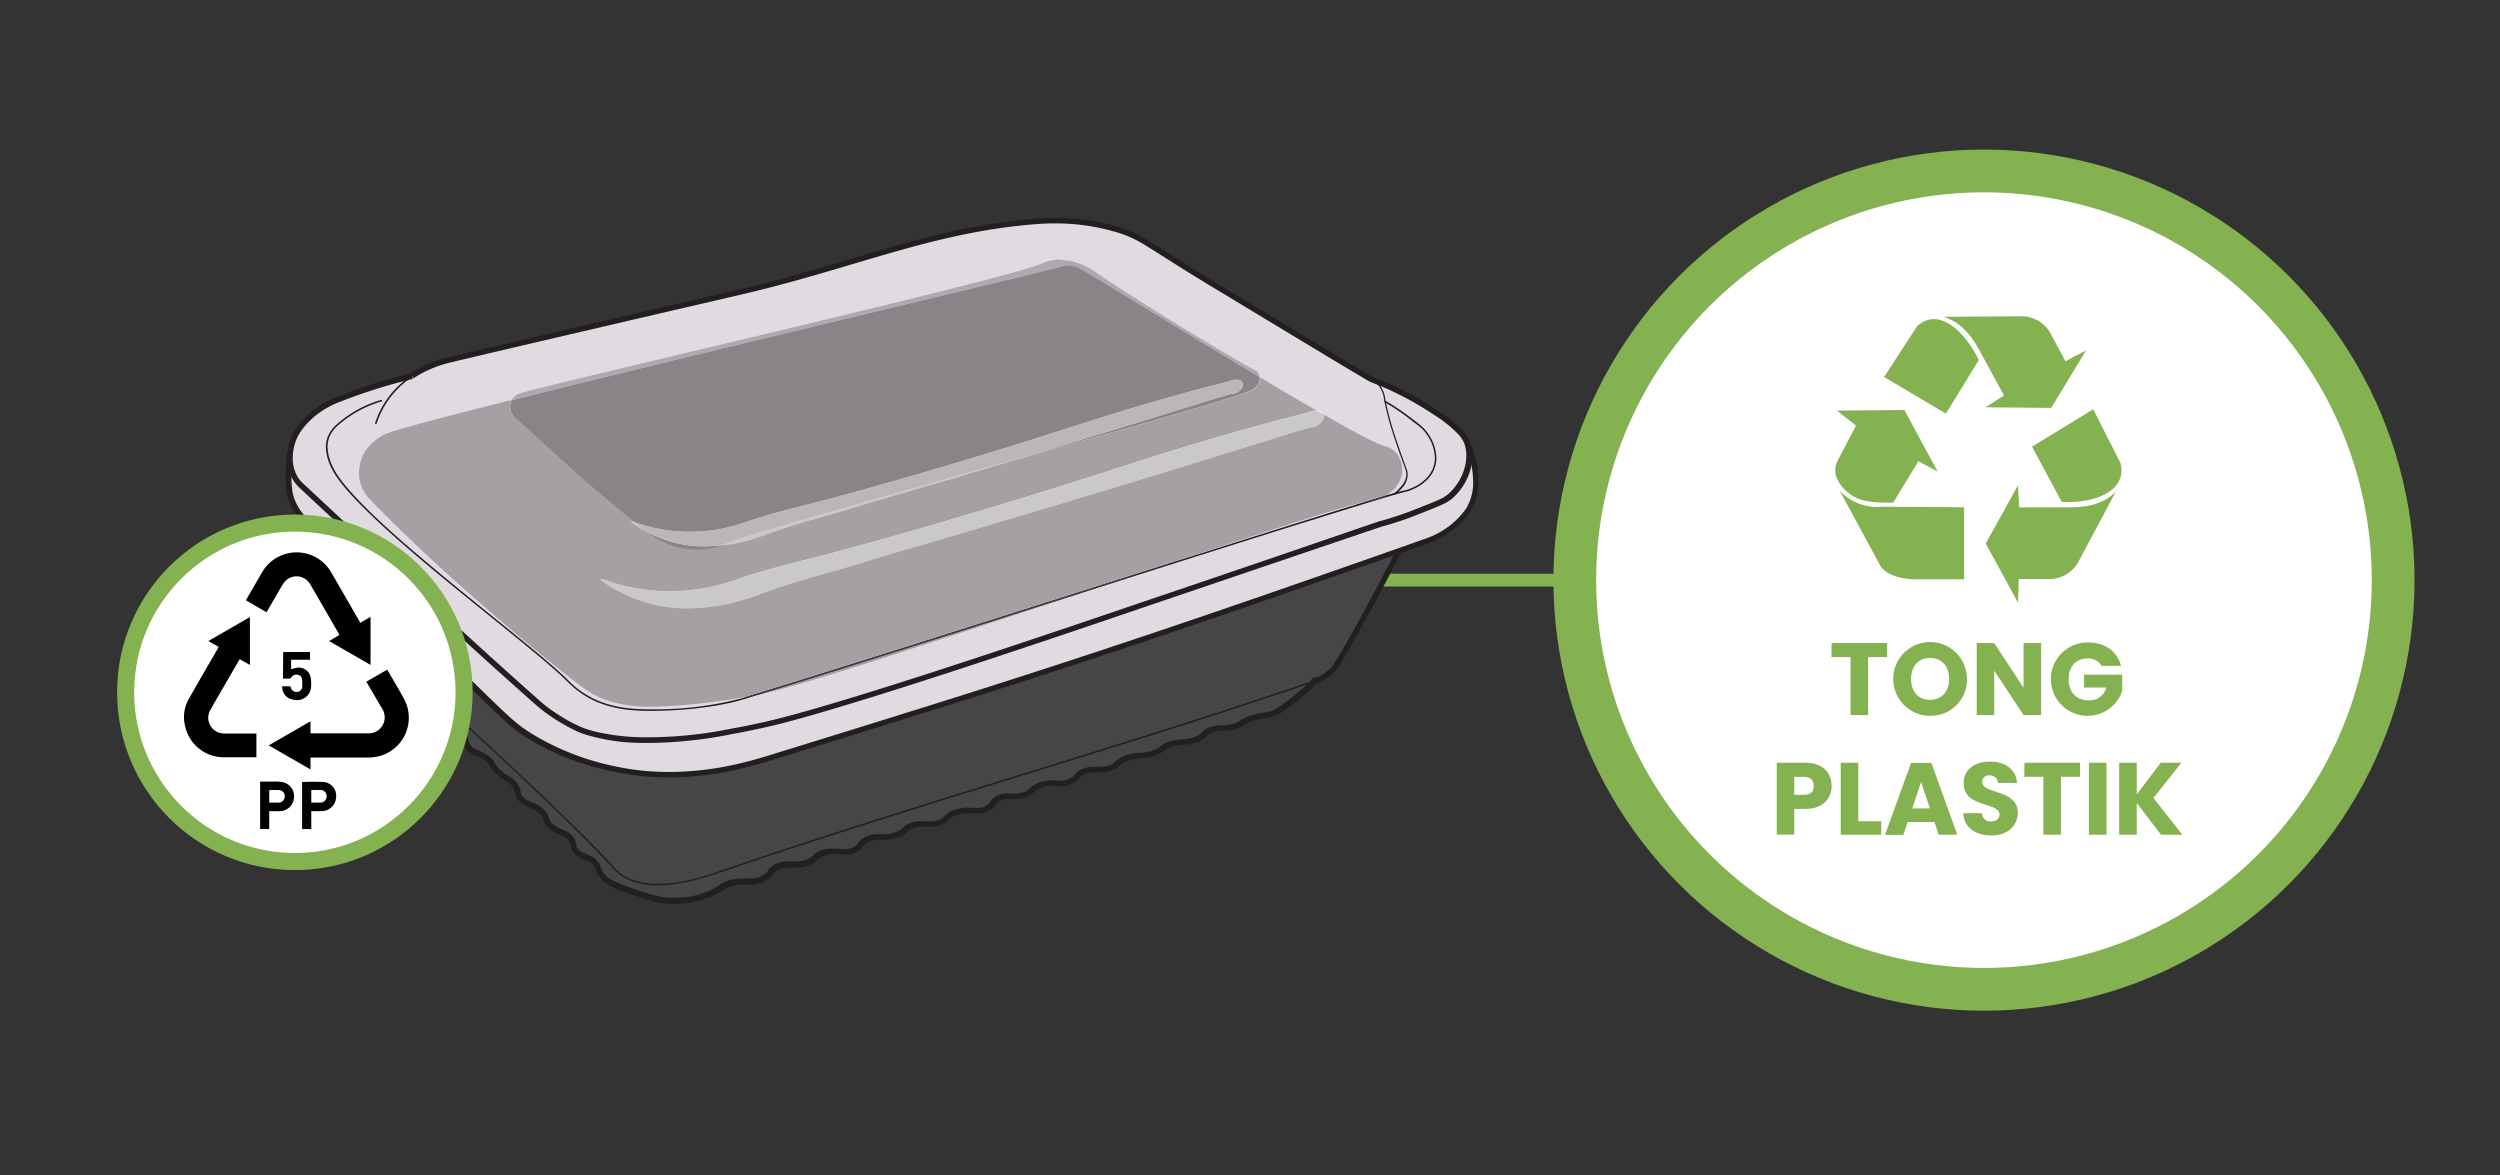 <svg xmlns="http://www.w3.org/2000/svg" viewBox="0 0 585 275"><rect x="0" y="0" width="585" height="275" fill="#333333" stroke="none"/><defs><style>.cls-1{fill:none;stroke-width:3px;}.cls-1,.cls-12,.cls-15{stroke:#84b250;stroke-miterlimit:10;}.cls-2{fill:#464648;}.cls-3{fill:#231f20;}.cls-4{fill:#dfdbe1;}.cls-5{fill:#ada9ae;}.cls-6{fill:#a5a0a4;}.cls-7{fill:#898488;}.cls-8{fill:#403f40;}.cls-9{fill:#edebee;}.cls-10{fill:#cbc8ca;}.cls-11{fill:#bbb7b9;}.cls-12,.cls-15{fill:#fff;}.cls-12{stroke-width:10px;}.cls-13,.cls-14{fill:#84b250;}.cls-14{fill-rule:evenodd;}.cls-15{stroke-width:4px;}</style></defs><g id="Layer_52" data-name="Layer 52"><line class="cls-1" x1="279.51" y1="135.75" x2="369" y2="135.75"/><path class="cls-2" d="M327.4,128.9c-7.93,15.4-14.17,26.35-15.33,27.59a13.19,13.19,0,0,1-2.4,2,9.26,9.26,0,0,1-1.18.62,6.82,6.82,0,0,1-1,.34,55.5,55.5,0,0,1-5.44,4.77,17.92,17.92,0,0,1-3.94,2.59c-2.37.92-3.53.37-6.27,1.61-1.44.66-1.06.78-2.24,1.26-2.82,1.13-4.31.14-6.72,1.25-1.4.65-.87,1-2.41,1.79-2.62,1.38-4.13.41-7.17,1.61-1.73.69-1.17,1-2.95,1.7-3.09,1.27-4.42.27-7.25,1.53-2,.88-1.45,1.42-3.23,2.06a7.74,7.74,0,0,1-3.22.39,6.31,6.31,0,0,0-3.22.5c-1.57.72-1.14,1.28-2.74,2.11a5.94,5.94,0,0,1-3.49.58,8.39,8.39,0,0,0-3.49.36c-2.62.85-2.18,2-4.63,2.55a8.3,8.3,0,0,1-2.56.14,4.88,4.88,0,0,0-2.88.46c-1.34.71-1,1.29-2.29,2.15a5.43,5.43,0,0,1-3.8.74,9,9,0,0,0-4.19.54c-2.21.88-1.67,1.71-3.76,2.35a8,8,0,0,1-3,.27,7.15,7.15,0,0,0-3.33.4c-1.59.61-1.14,1.07-2.82,1.86a9.14,9.14,0,0,1-4.24.76,6.25,6.25,0,0,0-3.91.89c-1.22.82-.69,1.13-1.85,1.86a5.94,5.94,0,0,1-4,.67,8.59,8.59,0,0,0-4.19.47c-1.8.74-1.2,1.31-3.09,2.09a8.21,8.21,0,0,1-3.83.53,6.79,6.79,0,0,0-3.55.54c-1.87.89-1.18,1.66-3.09,2.69a7.47,7.47,0,0,1-4.06.74,10.75,10.75,0,0,0-4.54.67c-1.44.56-1.28.85-3,1.74a20.57,20.57,0,0,1-9.31,2.11c-3.58.06-6.3-.92-11.73-2.87-2.76-1-4.74-1.93-5.73-3.85-.46-.88-.28-1.15-.83-1.9-1.42-1.93-3.51-1.4-4.84-3.23-.75-1-.12-1.26-.87-2.41-1.32-2.05-3.4-1.49-5.24-3.56-1.09-1.24-.38-1.48-1.47-2.76-1.9-2.21-4.13-1.62-5.51-3.82-.63-1-.13-1.06-.81-2.22-1.09-1.87-2.45-1.83-4.43-3.83-1.45-1.46-.85-1.62-2.08-2.68-2-1.72-3.43-1.23-4.64-2.89-.79-1.09-.27-1.44-1.14-2.69-1-1.44-1.84-1.16-3.51-2.71-1.35-1.25-1.2-1.81-2.64-3.31a18.27,18.27,0,0,0-3-2.37c-.87-.65-1.84-2-2.12-4.86-.63-.56-1.08-.95-1.32-1.14a6.87,6.87,0,0,1-2-2.42,5.87,5.87,0,0,1-.45-1.25c-.38-1.54-2-6.8-4.54-14.55L327.4,128.9"/><path class="cls-3" d="M326.81,128.59c-4,7.7-7.5,14.28-10.19,19.09-1.35,2.41-2.48,4.37-3.35,5.8-.43.71-.79,1.3-1.08,1.73l-.37.54-.23.28a11.71,11.71,0,0,1-1.53,1.36l-.54.38-.15.1,0,0h0c-.32.2-.6.34-.79.44l-.22.1-.05,0h-.06l-.05,0-.07,0,.41.52-.25-.61a8.06,8.06,0,0,1-.92.31l-.17.05L307,159a54,54,0,0,1-5.38,4.71c-1,.73-1.69,1.28-2.28,1.67a7.62,7.62,0,0,1-1.5.84,11.05,11.05,0,0,1-2.85.64,11.71,11.71,0,0,0-3.46,1c-.37.17-.64.32-.85.44a4.36,4.36,0,0,0-.39.26l-.36.26a4.86,4.86,0,0,1-.61.28,8.44,8.44,0,0,1-3.29.59,15.69,15.69,0,0,0-1.61.12,7,7,0,0,0-1.84.56,4.55,4.55,0,0,0-.89.52,3.58,3.58,0,0,0-.39.37,5.5,5.5,0,0,1-.4.42,3.91,3.91,0,0,1-.77.5,6.56,6.56,0,0,1-1.63.6,18.64,18.64,0,0,1-2.38.26,10.62,10.62,0,0,0-3.09.72,6.38,6.38,0,0,0-1,.5,4.75,4.75,0,0,0-.48.34,4.25,4.25,0,0,1-.5.39,5,5,0,0,1-.94.47,9.69,9.69,0,0,1-3.51.72,9.77,9.77,0,0,0-3.76.81,7,7,0,0,0-1.21.67,3.87,3.87,0,0,0-.54.46,7,7,0,0,1-.54.48,3.59,3.59,0,0,1-.89.44,6.26,6.26,0,0,1-2.24.37c-.49,0-1,0-1.51,0a6.24,6.24,0,0,0-2.75.58,4.45,4.45,0,0,0-1,.61,3.27,3.27,0,0,0-.46.44,6.52,6.52,0,0,1-.49.53,3.69,3.69,0,0,1-.81.54,4.65,4.65,0,0,1-2.24.55c-.58,0-1.2-.08-2-.08a8.41,8.41,0,0,0-2.68.43,7.08,7.08,0,0,0-1.64.75,7,7,0,0,0-.77.59,6.18,6.18,0,0,1-.86.69,3.83,3.83,0,0,1-1.31.5,6.64,6.64,0,0,1-1.51.17c-.59,0-1.14-.07-1.74-.07a4.81,4.81,0,0,0-2.35.57,4.16,4.16,0,0,0-.89.61,4,4,0,0,0-.4.47c-.16.21-.27.39-.41.55a3.17,3.17,0,0,1-.64.55,3.65,3.65,0,0,1-1.19.54,4.62,4.62,0,0,1-1.19.13c-.64,0-1.36-.08-2.19-.08a8.64,8.64,0,0,0-3.3.62,6.51,6.51,0,0,0-1.37.73,6.18,6.18,0,0,0-.62.53,4.82,4.82,0,0,1-.65.59,3.74,3.74,0,0,1-1.07.49,6.21,6.21,0,0,1-1.9.27c-.61,0-1.22-.07-1.91-.07a7.17,7.17,0,0,0-2.62.48,5.53,5.53,0,0,0-1,.51,4,4,0,0,0-.47.39,6.78,6.78,0,0,1-.5.46,4.48,4.48,0,0,1-.88.52,8,8,0,0,1-3.66.7h-.59a9.91,9.91,0,0,0-1.92.15,5.71,5.71,0,0,0-2.06.86,4.56,4.56,0,0,0-.77.64,4,4,0,0,0-.31.42,2.43,2.43,0,0,1-.26.38,1.93,1.93,0,0,1-.51.41,4,4,0,0,1-1.18.51,5.11,5.11,0,0,1-1.19.12c-.77,0-1.64-.12-2.63-.12A8,8,0,0,0,192,199a4.93,4.93,0,0,0-1.12.61,3.26,3.26,0,0,0-.5.45,6,6,0,0,1-.52.5,3.77,3.77,0,0,1-.95.52,6.46,6.46,0,0,1-2.67.51c-.58,0-1.17,0-1.8-.05a6.58,6.58,0,0,0-2.95.63,4,4,0,0,0-1.67,1.34,5.73,5.73,0,0,1-.51.68,3.52,3.52,0,0,1-.93.68,5.52,5.52,0,0,1-1.55.56,8.25,8.25,0,0,1-1.51.12l-1.39,0a10.77,10.77,0,0,0-4.08.72,9.45,9.45,0,0,0-.92.42l-.48.31c-.22.15-.4.29-.65.45a11.52,11.52,0,0,1-1,.59,17.83,17.83,0,0,1-5.25,1.72,24.65,24.65,0,0,1-3.77.32h-.3a17.65,17.65,0,0,1-4.84-.7c-1.73-.47-3.72-1.18-6.36-2.13a18,18,0,0,1-3.4-1.52,5.13,5.13,0,0,1-2-2,4.15,4.15,0,0,1-.33-.89,3.42,3.42,0,0,0-.18-.5,3.37,3.37,0,0,0-.37-.6,4.61,4.61,0,0,0-1.36-1.24,15.54,15.54,0,0,0-2-.89,4.19,4.19,0,0,1-.81-.44,2.7,2.7,0,0,1-.66-.65,1.78,1.78,0,0,1-.26-.47,1.5,1.5,0,0,1-.05-.26,4.81,4.81,0,0,0-.09-.67,3.49,3.49,0,0,0-.45-1A4.4,4.4,0,0,0,133,194.8a14.46,14.46,0,0,0-2.1-1,5.14,5.14,0,0,1-1.88-1.33,2.59,2.59,0,0,1-.44-.62,1.54,1.54,0,0,1-.12-.34,5.19,5.19,0,0,0-.23-.74,3.88,3.88,0,0,0-.68-1,6.28,6.28,0,0,0-1.64-1.37c-.82-.48-1.6-.72-2.23-1a4.69,4.69,0,0,1-.87-.53,3.44,3.44,0,0,1-.71-.82,2.1,2.1,0,0,1-.23-.46c0-.07,0-.14,0-.23a3.39,3.39,0,0,0-.11-.6,3.8,3.8,0,0,0-.41-.91,5.47,5.47,0,0,0-1-1.26,11.87,11.87,0,0,0-1.66-1.19,10.58,10.58,0,0,1-1.88-1.51,6.76,6.76,0,0,1-.69-.8,4.13,4.13,0,0,1-.25-.41,6.5,6.5,0,0,0-.38-.66,4.31,4.31,0,0,0-.8-.85,8.34,8.34,0,0,0-2.8-1.58,5.73,5.73,0,0,1-1-.46,2.79,2.79,0,0,1-.77-.74,2.31,2.31,0,0,1-.31-.55,2.79,2.79,0,0,1-.09-.34,5.12,5.12,0,0,0-.19-.75,3.92,3.92,0,0,0-.55-1,4.43,4.43,0,0,0-.86-.94,8.91,8.91,0,0,0-1.29-.8,7.3,7.3,0,0,1-1.45-1.07,6.45,6.45,0,0,1-1.18-1.44,10.85,10.85,0,0,0-1.44-1.85,14.08,14.08,0,0,0-1.82-1.55l-.77-.53-.53-.36a3.66,3.66,0,0,1-1.09-1.35,8.77,8.77,0,0,1-.77-3l0-.26-.2-.18c-.64-.56-1.09-.95-1.35-1.16l-.31-.25A6.14,6.14,0,0,1,94.37,155a7.73,7.73,0,0,1-.29-.72c-.06-.2-.09-.33-.11-.41h0c-.1-.41-.28-1-.53-1.86-.74-2.5-2.14-6.92-4-12.73l-1.26.41c1.25,3.87,2.29,7.12,3.06,9.59.39,1.24.71,2.28,1,3.11s.42,1.43.51,1.8h0c0,.07.06.26.14.5a7.93,7.93,0,0,0,.35.88,7.46,7.46,0,0,0,1.25,1.82c.21.22.4.4.55.54l.35.28c.22.18.68.57,1.31,1.12l.43-.49-.65.06a9.79,9.79,0,0,0,.9,3.51,5,5,0,0,0,1.48,1.82l.58.4a13.4,13.4,0,0,1,2.38,1.9,9.55,9.55,0,0,1,1.28,1.65,7.78,7.78,0,0,0,1.39,1.69,9.74,9.74,0,0,0,2.13,1.48,4.71,4.71,0,0,1,.68.44,3.26,3.26,0,0,1,.61.68,3,3,0,0,1,.36.65,2.59,2.59,0,0,1,.11.37,7,7,0,0,0,.17.72,3.62,3.62,0,0,0,.51,1,4.17,4.17,0,0,0,1.13,1.07,11,11,0,0,0,1.77.81,6.38,6.38,0,0,1,1.84,1.12,3.74,3.74,0,0,1,.54.55,3.45,3.45,0,0,1,.2.32,6.75,6.75,0,0,0,.4.71,8.05,8.05,0,0,0,.9,1.07,13.92,13.92,0,0,0,2.66,2,6.89,6.89,0,0,1,.92.69,4,4,0,0,1,.75,1,2.92,2.92,0,0,1,.27.57,2.44,2.44,0,0,1,.06.26,3.82,3.82,0,0,0,.1.57,3.37,3.37,0,0,0,.39.84,4.52,4.52,0,0,0,1.37,1.41,14.24,14.24,0,0,0,2.21,1.06,5.38,5.38,0,0,1,2,1.43,3.06,3.06,0,0,1,.45.65,2.06,2.06,0,0,1,.12.35,5.19,5.19,0,0,0,.23.74,3.92,3.92,0,0,0,.69,1,6.3,6.3,0,0,0,1.57,1.27c.79.45,1.53.68,2.12,1a4.06,4.06,0,0,1,.81.49,3.35,3.35,0,0,1,.68.75,2.48,2.48,0,0,1,.26.55,1.45,1.45,0,0,1,.05.3,3.94,3.94,0,0,0,.11.67,2.63,2.63,0,0,0,.47.93,4.3,4.3,0,0,0,1.32,1.19,18.33,18.33,0,0,0,2,.86,3.6,3.6,0,0,1,1.54,1.18,3.19,3.19,0,0,1,.23.38,3.57,3.57,0,0,1,.18.53,5.19,5.19,0,0,0,.36.9,6.48,6.48,0,0,0,2.44,2.54,19.69,19.69,0,0,0,3.65,1.63c2.65.95,4.66,1.67,6.46,2.16a19.21,19.21,0,0,0,5.19.75h.32a25.77,25.77,0,0,0,4-.34,19.29,19.29,0,0,0,5.63-1.84,11,11,0,0,0,1.7-1,5.43,5.43,0,0,1,.51-.32,4.53,4.53,0,0,1,.75-.35,9.26,9.26,0,0,1,3.6-.63l1.39,0a9.85,9.85,0,0,0,1.76-.14,6.77,6.77,0,0,0,1.92-.69,5.22,5.22,0,0,0,1.18-.84,4.61,4.61,0,0,0,.49-.59,4.77,4.77,0,0,1,.49-.65,3,3,0,0,1,.9-.59,5.11,5.11,0,0,1,2.38-.5c.56,0,1.14,0,1.8,0a7.86,7.86,0,0,0,3.18-.6,5.75,5.75,0,0,0,1.16-.63,4,4,0,0,0,.51-.46,5.84,5.84,0,0,1,.51-.5,3.39,3.39,0,0,1,.9-.5,6.69,6.69,0,0,1,2.59-.48c.87,0,1.72.12,2.63.13a6.14,6.14,0,0,0,1.51-.17,5.27,5.27,0,0,0,1.57-.67,3.75,3.75,0,0,0,.74-.6,2.92,2.92,0,0,0,.31-.4,2.5,2.5,0,0,1,.27-.4,2.23,2.23,0,0,1,.55-.47,4.25,4.25,0,0,1,1.59-.66,8,8,0,0,1,1.66-.13h.59a9.25,9.25,0,0,0,4.22-.83,6.13,6.13,0,0,0,1-.6,4.19,4.19,0,0,0,.47-.4,5.61,5.61,0,0,1,.47-.43,3.31,3.31,0,0,1,.8-.41,5.57,5.57,0,0,1,2.14-.39c.6,0,1.2.07,1.91.07a7.69,7.69,0,0,0,2.28-.33,5.06,5.06,0,0,0,1.33-.59,4.21,4.21,0,0,0,.62-.5c.25-.24.44-.44.69-.64a4.66,4.66,0,0,1,1.18-.64,7.17,7.17,0,0,1,2.81-.53c.74,0,1.44.08,2.19.08a5.74,5.74,0,0,0,1.51-.17,5,5,0,0,0,1.6-.72,4.11,4.11,0,0,0,.83-.71,2.76,2.76,0,0,0,.37-.46,3.1,3.1,0,0,1,.39-.49,2.28,2.28,0,0,1,.63-.45,3.49,3.49,0,0,1,1.74-.42c.5,0,1.06.07,1.74.07a8.3,8.3,0,0,0,1.8-.2,5.52,5.52,0,0,0,1.58-.58,4.82,4.82,0,0,0,.76-.55c.32-.27.58-.52.91-.75a5.53,5.53,0,0,1,1.44-.69,7.16,7.16,0,0,1,2.28-.36c.66,0,1.27.08,2,.08a5.92,5.92,0,0,0,2.85-.7,5.19,5.19,0,0,0,1-.66,6.33,6.33,0,0,0,.45-.45,4.69,4.69,0,0,1,.46-.5,3.36,3.36,0,0,1,.78-.48,5.09,5.09,0,0,1,2.2-.46c.47,0,1,0,1.51,0a7.74,7.74,0,0,0,2.69-.45,5.22,5.22,0,0,0,1.11-.54,4.27,4.27,0,0,0,.52-.42,7.13,7.13,0,0,1,.58-.53,5.45,5.45,0,0,1,1.05-.59,8.56,8.56,0,0,1,3.31-.7,11.22,11.22,0,0,0,3.93-.81,8.85,8.85,0,0,0,1.07-.53,4.66,4.66,0,0,0,.48-.35c.19-.15.31-.26.49-.38a5.16,5.16,0,0,1,.91-.44,10.62,10.62,0,0,1,3.54-.7,12.28,12.28,0,0,0,1.72-.22,7.49,7.49,0,0,0,2-.72,5.43,5.43,0,0,0,1-.61,3,3,0,0,0,.4-.39,4.6,4.6,0,0,1,.37-.38,2.92,2.92,0,0,1,.67-.4,5.32,5.32,0,0,1,1.49-.45c.71-.11,1.42-.09,2.26-.14a9,9,0,0,0,2.94-.65,6.39,6.39,0,0,0,.73-.35,2.83,2.83,0,0,0,.34-.23l.41-.28a6.86,6.86,0,0,1,.78-.41,10.24,10.24,0,0,1,3.1-.87,12.62,12.62,0,0,0,3.14-.72,8.92,8.92,0,0,0,1.76-1c.64-.43,1.37-1,2.33-1.72a53.91,53.91,0,0,0,5.52-4.82l-.47-.47.17.64a9.27,9.27,0,0,0,1.08-.37A9,9,0,0,0,310,159h0a13.12,13.12,0,0,0,2.55-2.08,4.24,4.24,0,0,0,.32-.41c.45-.61,1.13-1.7,2-3.24,2.74-4.62,7.48-13.25,13.06-24.09l-1.17-.61"/><path class="cls-4" d="M67.84,106.06c-.31,1.94-.75,7.85.33,10.76a14.56,14.56,0,0,0,3.49,5.28c4.93,5,9.48,10.4,14.74,15.06.34.31,5,4.79,14.38,13.76,17.18,16.48,18.36,18.42,23.93,21.73a62.15,62.15,0,0,0,19,7.32c17.18,3.66,31.74-1.14,38.48-3.23C234.74,160.49,261,152.36,334,126.58a19.55,19.55,0,0,0,4.2-2.06,19.07,19.07,0,0,0,5.33-5.06c4-6,.27-14.84,0-15.45l-275.66,2"/><path class="cls-3" d="M67.19,106a37.47,37.47,0,0,0-.37,5.35,28.12,28.12,0,0,0,.15,3.06,11.5,11.5,0,0,0,.58,2.68,14.36,14.36,0,0,0,1.93,3.56,17.48,17.48,0,0,0,1.71,2c4.9,5,9.46,10.4,14.77,15.09l.32.3c1.25,1.18,5.85,5.6,14,13.45,8.59,8.23,13.17,12.83,16.32,15.8,1.58,1.49,2.8,2.57,4,3.49a33.87,33.87,0,0,0,3.74,2.52A61.7,61.7,0,0,0,136,178.57a66.19,66.19,0,0,0,7.54,2,62,62,0,0,0,13,1.35,72.6,72.6,0,0,0,15.36-1.71c4.4-1,8-2.11,10.46-2.88,52.55-16.25,78.84-24.39,151.8-50.17.23-.08.81-.28,1.57-.62a21.05,21.05,0,0,0,2.77-1.51,19.74,19.74,0,0,0,5.52-5.25,12.77,12.77,0,0,0,1.95-7.14,22.63,22.63,0,0,0-.88-6,25.55,25.55,0,0,0-1-2.94l-1.21.53a22.88,22.88,0,0,1,1,2.76,21.44,21.44,0,0,1,.83,5.64A11.45,11.45,0,0,1,343,119.1a18.6,18.6,0,0,1-5.13,4.86,19.44,19.44,0,0,1-2.59,1.41c-.72.32-1.25.5-1.48.59-72.95,25.78-99.2,33.9-151.75,50.15-2.49.77-6,1.91-10.35,2.85a71,71,0,0,1-15.08,1.68,60.71,60.71,0,0,1-12.72-1.32,65,65,0,0,1-7.39-2,60.61,60.61,0,0,1-11.41-5.24,32.87,32.87,0,0,1-3.61-2.43c-3.41-2.65-7.32-6.84-20.21-19.2-4.67-4.49-8.18-7.85-10.57-10.13l-2.73-2.62-.75-.71-.35-.32c-5.21-4.62-9.75-10-14.7-15a16.5,16.5,0,0,1-1.59-1.82,13.11,13.11,0,0,1-1.75-3.23,10.31,10.31,0,0,1-.5-2.37,25,25,0,0,1-.15-2.91,37.43,37.43,0,0,1,.35-5.14l-1.3-.21h0"/><path class="cls-4" d="M96.43,88a122.93,122.93,0,0,0-16.85,5.29,20.58,20.58,0,0,0-7,4.16A13.49,13.49,0,0,0,68,105a10.24,10.24,0,0,0,.94,6.72,8.68,8.68,0,0,0,1.61,2c26.05,24.28,39.07,36.42,54.94,50.5.26.22,1.09,1,2.28,1.88a44,44,0,0,0,7.52,4.5c1,.43,5.29,2.28,14.51,2.61,8.22.31,14.58-.8,21.35-2,6.59-1.18,11.46-2.45,12.36-2.69,21.83-5.74,70.14-22.26,82.87-26.59,37.68-12.8,56.52-19.21,57.17-19.39a81.7,81.7,0,0,0,9.27-3.22c3.6-1.41,5.43-2.13,6.62-3.18,3.1-2.7,5.33-7.73,4-12.09-.41-1.37-1.36-3.33-7.38-7.38a75,75,0,0,0-15.05-7.79c-1.24-.59-13.44-8-37.83-22.7-15.08-9.11-16.23-11-23-12.76a53.71,53.71,0,0,0-18.67-1.48C217.92,53.87,199,62.32,174,68.15c-3.64.85-58.4,13.55-69.23,16.19A25.72,25.72,0,0,0,96.43,88h0"/><path class="cls-3" d="M96.28,87.34a120.58,120.58,0,0,0-16.94,5.32A21.19,21.19,0,0,0,72.15,97a19.48,19.48,0,0,0-2.66,3,12.16,12.16,0,0,0-2.11,4.94,12.78,12.78,0,0,0-.2,2.25A9.94,9.94,0,0,0,68.4,112a8.73,8.73,0,0,0,1,1.43c.31.36.58.61.71.74,26.05,24.28,39.07,36.42,55,50.51.26.23,1.11,1,2.32,1.91a44.57,44.57,0,0,0,7.65,4.58c.26.11.73.32,1.44.57a45.72,45.72,0,0,0,13.31,2.1c.94,0,1.86,0,2.76,0a101.09,101.09,0,0,0,18.74-2.07c6.61-1.19,11.5-2.46,12.41-2.7,10.94-2.88,28.48-8.44,44.88-13.84s31.67-10.6,38-12.77l42.47-14.42,10.79-3.66,2.81-.94.76-.25.22-.07.09,0a84,84,0,0,0,9.33-3.24c1.8-.71,3.17-1.24,4.25-1.75a10.7,10.7,0,0,0,2.57-1.55,14,14,0,0,0,3.29-4.38,12.89,12.89,0,0,0,1.34-5.55,10.2,10.2,0,0,0-.4-2.84,6.17,6.17,0,0,0-.54-1.29,10.6,10.6,0,0,0-2.16-2.63,38.48,38.48,0,0,0-5-3.83,75.87,75.87,0,0,0-15.17-7.86l-.24.62.29-.6a2.63,2.63,0,0,1-.33-.17q-.9-.5-3.66-2.13c-5.52-3.28-16.64-10-33.79-20.37C276.05,61,272,58.3,269,56.46a29.25,29.25,0,0,0-8.56-3.72A52.15,52.15,0,0,0,246.93,51c-2.2,0-4,.13-5.42.24-11.89,1-22.58,3.61-33.4,6.7s-21.79,6.66-34.26,9.57c-3.64.85-58.4,13.55-69.24,16.19a25.53,25.53,0,0,0-3.32,1,26.21,26.21,0,0,0-5.23,2.7l.74,1.1a24.64,24.64,0,0,1,5-2.57,25.47,25.47,0,0,1,3.16-1c10.82-2.63,65.59-15.33,69.23-16.18,12.53-2.93,23.53-6.5,34.32-9.59s21.39-5.67,33.15-6.65c1.37-.11,3.17-.24,5.31-.24A50.59,50.59,0,0,1,260.06,54a27.41,27.41,0,0,1,8.22,3.57c3,1.81,7.07,4.55,14.62,9.11,12.2,7.37,21.34,12.9,27.6,16.66q4.68,2.82,7.23,4.32c.85.51,1.53.9,2,1.19l.63.36c.17.09.3.16.4.2h0a74.38,74.38,0,0,1,14.91,7.73,29.94,29.94,0,0,1,5.67,4.59,7.47,7.47,0,0,1,1,1.4,5.18,5.18,0,0,1,.43,1,8.57,8.57,0,0,1,.35,2.47,11.48,11.48,0,0,1-1.21,5,12.68,12.68,0,0,1-3,4,9.45,9.45,0,0,1-2.25,1.35c-1,.47-2.38,1-4.18,1.71a84.08,84.08,0,0,1-9.21,3.2l-.14,0c-.44.14-1.94.64-4.52,1.52C311,126,293.57,132,266.2,141.26c-6.37,2.17-21.63,7.38-38,12.77S194.25,165,183.37,167.84c-.88.24-5.74,1.5-12.3,2.68a99.1,99.1,0,0,1-18.51,2c-.88,0-1.78,0-2.71,0a52.06,52.06,0,0,1-10.21-1.25,28,28,0,0,1-2.72-.78c-.66-.23-1.09-.42-1.33-.53a38.55,38.55,0,0,1-5.13-2.85c-.69-.45-1.26-.84-1.65-1.12l-.45-.33-.12-.09,0,0c-1.17-.89-2-1.62-2.24-1.85C110.09,149.62,97.08,137.48,71,113.2a7.72,7.72,0,0,1-.63-.64,6.91,6.91,0,0,1-.86-1.22,8.5,8.5,0,0,1-1-4.25,11.91,11.91,0,0,1,.18-2,11,11,0,0,1,1.88-4.41,19,19,0,0,1,2.49-2.75,20.08,20.08,0,0,1,6.78-4,121.87,121.87,0,0,1,16.75-5.26l-.3-1.28h0"/><path class="cls-3" d="M321,89a4.47,4.47,0,0,1,1.16.77,6.09,6.09,0,0,1,1.69,3.65,71.63,71.63,0,0,0,2.62,9.61c1.09,3.27,2.12,6,2.36,6.68a3.74,3.74,0,0,1,.26,1.28v0a4.23,4.23,0,0,1-1,2.55,10,10,0,0,1-2.05,2l.23.3a10.75,10.75,0,0,0,2.13-2,4.68,4.68,0,0,0,1-2.78v0a3.71,3.71,0,0,0-.28-1.41c-.23-.63-1.27-3.41-2.35-6.67a70.55,70.55,0,0,1-2.61-9.55,6.44,6.44,0,0,0-1.8-3.87,4.93,4.93,0,0,0-1.26-.83L321,89"/><path class="cls-3" d="M88.09,99.24a20.87,20.87,0,0,1,3.46-6.53,22,22,0,0,1,4.53-4.26l.45-.31-.21-.31-.46.32a22.27,22.27,0,0,0-4.61,4.33,21.38,21.38,0,0,0-3.52,6.64l.36.12Z"/><path class="cls-3" d="M97,158.93c3.57,3.14,12.9,11.63,22.45,20.6S138.75,198,143.24,203a11.66,11.66,0,0,0,1.18,1.18c2.62,2.24,6.05,3,9.53,3,5.78,0,11.75-2.08,14.56-3,45.34-15.61,91.6-28.44,137-43.9.07,0,1.34-.44,2-.6h0l.07,0-.1-.36-.07,0,.05.18-.05-.18c-.64.16-1.9.57-2,.6-45.38,15.45-91.64,28.29-137,43.9-2.81,1-8.74,3-14.44,3-3.43,0-6.76-.74-9.28-2.9a11.08,11.08,0,0,1-1.15-1.15c-4.51-5.07-14.3-14.52-23.86-23.49s-18.89-17.46-22.46-20.6l-.25.28h0"/><path class="cls-5" d="M248.21,60.75c-.22,0-.44,0-.67,0a11.67,11.67,0,0,0-4,1C234.7,65.63,124.88,90.63,121.4,92.15a3.81,3.81,0,0,0-1.34,1,2.48,2.48,0,0,0-.32.5C165.11,82.26,246.52,63,248.34,62.38a4.88,4.88,0,0,1,1-.24l.54,0a6.07,6.07,0,0,1,3,.91c5.27,3,24.61,14.95,41.88,25.26a2.15,2.15,0,0,0-.65-1.44,1.53,1.53,0,0,0-.47-.29c-1.59-.62-25.26-14.65-37.07-22.76a15,15,0,0,0-8.39-3"/><path class="cls-3" d="M89.33,93.54A26.74,26.74,0,0,0,78.6,99.49a7.32,7.32,0,0,0-1.92,2.76,6.56,6.56,0,0,0-.42,2.39,11.73,11.73,0,0,0,1.41,5.1c1.42,2.88,5,6.82,9.7,11.29,7,6.7,16.66,14.57,25.38,21.63s16.55,13.34,20,16.82a22,22,0,0,0,3.34,2.8c5.18,3.52,10.92,4.07,16,4.07h.71c12.54-.11,20.19-2.42,20.2-2.42,18.72-5.65,56.06-17.55,89.47-28.18,16.71-5.31,32.43-10.3,44.35-14,6-1.87,11-3.42,14.68-4.54s6.11-1.81,6.83-2a9.44,9.44,0,0,0,2.1-.64c.82-.35,4.13-1.76,5.3-5.12a7,7,0,0,0,.39-2.32,10.44,10.44,0,0,0-1.75-5.36,9.28,9.28,0,0,0-1.81-2.1c-.77-.67-1.72-1.39-3-2.34a52.9,52.9,0,0,0-5.44-3.59l-.19.32a53,53,0,0,1,5.4,3.57c1.26,1,2.21,1.66,3,2.33a9,9,0,0,1,1.74,2,10.08,10.08,0,0,1,1.69,5.16,6.73,6.73,0,0,1-.37,2.2c-1.09,3.17-4.28,4.55-5.09,4.9a9.18,9.18,0,0,1-2,.61c-.78.15-3.17.84-6.88,2-25.95,7.85-115.76,36.87-148.5,46.76l-.08,0a80.19,80.19,0,0,1-20,2.39h-.71c-5.11,0-10.75-.55-15.84-4a21,21,0,0,1-3.28-2.75c-2.34-2.35-6.59-5.91-11.75-10.12-7.75-6.32-17.53-14.09-25.9-21.34-4.18-3.62-8-7.12-11-10.23s-5.3-5.86-6.33-8a11.35,11.35,0,0,1-1.38-4.93,6.5,6.5,0,0,1,.4-2.26,7,7,0,0,1,1.83-2.62A26.44,26.44,0,0,1,89.44,93.9l-.11-.36"/><path class="cls-6" d="M251.61,139.22c-27.6,8.78-56.19,17.86-73.69,23.22.84-.18,1.7-.37,2.57-.58,9.91-2.39,40.79-12.59,71.12-22.64m43.18-50.94a2.94,2.94,0,0,1-.16,1.33A3.58,3.58,0,0,1,293,91.32c-2.47,1.31-27.5,8.4-54.4,16Q232.71,109,226,111c-18.24,5.39-18.16,5.24-26.88,7.93-5.62,1.73-11.36,3.12-16.92,5.06-4.91,1.71-7.87,3-12.82,3.52l-.46,0a15.26,15.26,0,0,1-2.61.76,15.61,15.61,0,0,1-3.11.31,19.53,19.53,0,0,1-7-1.38,20.54,20.54,0,0,1-5.24-3c-2.1-1.11-3.37-2.1-3.29-2.28,0,0,0,0,.08,0a1.82,1.82,0,0,1,.49.12c-11.41-9.5-12.72-10.7-12.72-10.7-3.15-2.88-8.15-7.46-14.77-13.43a3.89,3.89,0,0,1-1.44-3.07,3.59,3.59,0,0,1,.36-1.24c-16.14,4.06-27.72,7.12-29.55,8a11.89,11.89,0,0,0-4.83,4.23,10.74,10.74,0,0,0-1.14,3.35,10.4,10.4,0,0,0-.07,2.9,9.33,9.33,0,0,0,2.73,5c19.14,19.9,44.77,40.11,44.77,40.11,4.69,3.7,7,5.61,11.1,6.9a32,32,0,0,0,9.66,1.29,123.12,123.12,0,0,0,13.36-1c2.3-.25,4.51-.59,4.74-.62,0,0,1.48-.23,3.64-.63,23.1-7,71.79-22.6,108.36-34.19,16.73-5.5,30.41-9.89,36.07-11.34l2.88-.87,3.21-1c.23-.15.47-.32.7-.5a6.91,6.91,0,0,0,2.73-4.25,6.43,6.43,0,0,0-1.25-4.93,5.89,5.89,0,0,0-3-1.74c-1.83-.51-7.1-3.32-14-7.29.23.79-.61,2-1.59,2.56a3.05,3.05,0,0,1-1.14.35c-1.95.18-21.27,6.78-73.94,22.41-21.58,6.4-21.48,6.23-31.79,9.42-6.65,2.06-13.43,3.71-20,6-5.81,2-9.32,3.53-15.17,4.19a48,48,0,0,1-5.5.37,32.58,32.58,0,0,1-7.58-.89c-7.17-1.73-12.74-5.62-12.56-6a.1.1,0,0,1,.09,0c.37,0,1.77.6,3.95,1.23a44.3,44.3,0,0,0,12.13,1.65,47.41,47.41,0,0,0,8.42-.75,57.2,57.2,0,0,0,8.3-2.34c9.31-3,13.41-3.73,23-6.29,9.32-2.5,31.4-8.72,55.07-16.22,16.9-5.36,31.19-10.28,54.66-16.22h0a3.79,3.79,0,0,1,1.73-.44h.18c-4.06-2.34-8.61-5-13.31-7.83"/><path class="cls-7" d="M151,124.29a20.54,20.54,0,0,0,5.24,3,19.53,19.53,0,0,0,7,1.38,15.61,15.61,0,0,0,3.11-.31,15.26,15.26,0,0,0,2.61-.76,37.86,37.86,0,0,1-4.19.26,27.37,27.37,0,0,1-6.41-.75,31.61,31.61,0,0,1-7.33-2.78m98.86-62.18-.54,0a4.88,4.88,0,0,0-1,.24c-1.82.64-83.23,19.88-128.6,31.28a3.59,3.59,0,0,0-.36,1.24A3.89,3.89,0,0,0,120.82,98c6.62,6,11.62,10.55,14.77,13.43,0,0,1.31,1.2,12.72,10.7.57.18,1.54.54,2.84.91a37.65,37.65,0,0,0,10.26,1.39,39.72,39.72,0,0,0,7.12-.63,48.83,48.83,0,0,0,7-2c7.87-2.49,11.33-3.14,19.41-5.29,7.88-2.1,26.54-7.34,46.56-13.65,14.28-4.51,26.36-8.65,46.21-13.65h0a3.22,3.22,0,0,1,1.46-.37,1.72,1.72,0,0,1,1.64.81c.25.66-.48,1.73-1.33,2.2a2.43,2.43,0,0,1-1,.29c-1.48.14-14.86,4.65-50,15.14,26.9-7.56,51.93-14.65,54.4-16a3.58,3.58,0,0,0,1.66-1.71,2.94,2.94,0,0,0,.16-1.33C277.52,78,258.18,66,252.91,63a6.07,6.07,0,0,0-3-.91"/><path class="cls-8" d="M282.51,129c-36.57,11.59-85.26,27.18-108.36,34.19,1.11-.21,2.4-.46,3.77-.76,17.5-5.36,46.09-14.44,73.69-23.22,10.68-3.54,21.29-7.06,30.9-10.21m42.16-13.17-3.21,1-2.88.87a21.25,21.25,0,0,1,2.22-.47,9.44,9.44,0,0,0,3.87-1.36"/><path class="cls-9" d="M308.1,96.11l1.78,1a.14.14,0,0,1,0-.06,2,2,0,0,0-1.76-1"/><path class="cls-10" d="M307.92,96.11a3.79,3.79,0,0,0-1.73.44h0c-23.47,5.94-37.76,10.86-54.66,16.22-23.67,7.5-45.75,13.72-55.07,16.22-9.55,2.56-13.65,3.33-23,6.29a57.2,57.2,0,0,1-8.3,2.34,47.41,47.41,0,0,1-8.42.75,44.3,44.3,0,0,1-12.13-1.65c-2.18-.63-3.58-1.23-3.95-1.23a.1.1,0,0,0-.09,0c-.18.4,5.39,4.29,12.56,6a32.58,32.58,0,0,0,7.58.89,48,48,0,0,0,5.5-.37c5.85-.66,9.36-2.15,15.17-4.19,6.58-2.3,13.36-3.95,20-6,10.31-3.19,10.21-3,31.79-9.42,52.67-15.63,72-22.23,73.94-22.41a3.05,3.05,0,0,0,1.14-.35c1-.54,1.82-1.77,1.59-2.56l-1.78-1h-.18"/><path class="cls-10" d="M147.82,122s-.07,0-.08,0c-.08.18,1.19,1.17,3.29,2.28-.84-.63-1.67-1.32-2.58-2.08l-.14-.11a1.82,1.82,0,0,0-.49-.12m90.75-14.7c-31.11,8.75-64.71,18.13-68.86,20-.11,0-.37.17-.75.31l.46,0c5-.55,7.91-1.81,12.82-3.52,5.56-1.94,11.3-3.33,16.92-5.06,8.72-2.69,8.64-2.54,26.88-7.93q6.68-2,12.53-3.72"/><path class="cls-11" d="M289.2,88.84a3.22,3.22,0,0,0-1.46.37h0c-19.85,5-31.93,9.14-46.21,13.65-20,6.31-38.68,11.55-46.56,13.65-8.08,2.15-11.54,2.8-19.41,5.29a48.83,48.83,0,0,1-7,2,39.72,39.72,0,0,1-7.12.63A37.65,37.65,0,0,1,151.15,123c-1.3-.37-2.27-.73-2.84-.91l.14.11c.91.76,1.74,1.45,2.58,2.08a31.61,31.61,0,0,0,7.33,2.78,27.37,27.37,0,0,0,6.41.75,37.86,37.86,0,0,0,4.19-.26c.38-.14.64-.26.75-.31,4.15-1.84,37.75-11.22,68.86-20,35.12-10.49,48.5-15,50-15.14a2.43,2.43,0,0,0,1-.29c.85-.47,1.58-1.54,1.33-2.2a1.72,1.72,0,0,0-1.64-.81"/><circle class="cls-12" cx="464.25" cy="135.75" r="95.75"/><path class="cls-13" d="M428.59,150.48h13v3.29h-4.46v13.56h-4.11V153.77h-4.46Z"/><path class="cls-13" d="M451.65,167.5a8.63,8.63,0,1,1,8.62-8.64A8.47,8.47,0,0,1,451.65,167.5Zm0-3.74c2.69,0,4.44-1.95,4.44-4.9s-1.75-4.9-4.44-4.9-4.46,1.9-4.46,4.9S448.91,163.76,451.65,163.76Z"/><path class="cls-13" d="M477.62,150.48v16.85h-4.11l-6.86-10.39v10.39h-4.1V150.48h4.1l6.86,10.45V150.48Z"/><path class="cls-13" d="M496.31,155.81h-4.53a3.54,3.54,0,0,0-3.31-1.73c-2.64,0-4.4,1.88-4.4,4.8,0,3.13,1.78,5,4.73,5a4,4,0,0,0,4.08-3h-5.21v-3h8.93v3.82a8.58,8.58,0,1,1-8.13-11.36C492.5,150.29,495.43,152.36,496.31,155.81Z"/><path class="cls-13" d="M422.41,189.29h-2.55v6h-4.1V178.48h6.65c4.13,0,6.19,2.33,6.19,5.43C428.6,186.69,426.7,189.29,422.41,189.29ZM422.1,186c1.63,0,2.32-.81,2.32-2.11s-.69-2.11-2.32-2.11h-2.24V186Z"/><path class="cls-13" d="M434.84,178.48v13.69h5.37v3.16h-9.48V178.48Z"/><path class="cls-13" d="M452.67,192.36h-6.29l-1,3h-4.29l6.09-16.85h4.76L458,195.33h-4.34ZM449.53,183l-2.07,6.17h4.15Z"/><path class="cls-13" d="M466,195.5c-3.63,0-6.46-1.8-6.58-5.21h4.37a1.93,1.93,0,0,0,2.09,1.92c1.2,0,2-.6,2-1.58,0-3.12-8.42-1.44-8.37-7.42,0-3.19,2.61-5,6.14-5s6.15,1.83,6.32,5h-4.45a1.83,1.83,0,0,0-1.94-1.76,1.5,1.5,0,0,0-1.73,1.54c0,2.93,8.33,1.61,8.33,7.25C472.11,193.15,469.9,195.5,466,195.5Z"/><path class="cls-13" d="M473.72,178.48h13v3.29h-4.46v13.56h-4.11V181.77h-4.46Z"/><path class="cls-13" d="M488.81,178.48h4.11v16.85h-4.11Z"/><path class="cls-13" d="M500,187.89v7.44h-4.11V178.48H500v7.4l5.61-7.4h4.83l-6.53,8.26,6.77,8.59h-5Z"/><path class="cls-14" d="M475.47,104.53l14.34-8.76,6.43,12.67c1.56,6.91-6.95,9.45-13.79,9l-7-13Z"/><path class="cls-14" d="M472.2,113.58l-7.54,13.61L472.2,141l.19-5.52h6.9a7.75,7.75,0,0,0,7-3.91L495.13,115c-2.92,3-6.68,3.72-11,3.72H472.48l-.28-5.14Z"/><path class="cls-14" d="M455.34,96.79l-14.46-8.57,7.72-11.89c5.16-4.75,11.47,1.62,14.43,7.93l-7.69,12.53Z"/><path class="cls-14" d="M464.66,95.31l15.32.14L488.13,82l-4.82,2.52L480,78.35A7.77,7.77,0,0,0,473.23,74l-18.47.13c3.94,1.17,6.42,4.16,8.51,8l5.66,10.41-4.27,2.74Z"/><path class="cls-14" d="M429.82,96.08l4.48,3.5-4.22,8.08c-2.11,3.73,1.51,7.36,3.82,8.62s5.8,1.39,9.09,1.34l5.93-9.69,4.48,2.42-7.77-14.41-15.81.14Z"/><path class="cls-14" d="M430.48,114.8l9.62,17.77c1.93,2.47,5.57,3.06,9.35,3H459.6V118.7l-19.24-.13a11.92,11.92,0,0,1-9.88-3.77Z"/><circle class="cls-15" cx="69" cy="162" r="39.6"/><path d="M84.31,145.73l2.4-1.38v11.24L77,150l2.4-1.4a2.56,2.56,0,0,0-.09-.26c-2.24-3.88-4.46-7.77-6.74-11.64a3.67,3.67,0,0,0-6.36,0L66,137l-3.33,5.75c-.09.17-.19.32-.31.52L60,141.89l-2.43-1.41c.07-.16.13-.29.2-.42,1.16-2,2.31-4,3.48-6a9.33,9.33,0,0,1,16.32,0c2.18,3.71,4.31,7.46,6.47,11.19C84.09,145.36,84.2,145.53,84.31,145.73Z"/><path d="M51.18,151.38,48.75,150l9.73-5.61v11.21l-2.38-1.34a1.75,1.75,0,0,0-.18.26c-2.22,3.84-4.45,7.67-6.65,11.51a3.69,3.69,0,0,0,2.16,5.47,4.87,4.87,0,0,0,1.32.15c2.22,0,4.44,0,6.66,0H60v5.55a1.9,1.9,0,0,1-.25,0c-2.46,0-4.92,0-7.38,0a9.25,9.25,0,0,1-9.09-7.45,8.57,8.57,0,0,1,.92-6.23c2.13-3.77,4.31-7.51,6.48-11.26Z"/><path d="M72.66,177.22v2.83l-9.77-5.63,9.77-5.64v2.82l.52,0H86.13a3.74,3.74,0,0,0,3.31-5.74L86,160l-.27-.49,4.85-2.8a1.53,1.53,0,0,1,.13.16c1.28,2.22,2.61,4.41,3.83,6.66a9.29,9.29,0,0,1-4.43,12.93,10.06,10.06,0,0,1-4.12.8H72.66Z"/><path d="M72.84,189.81V194H70.69V183a49.07,49.07,0,0,1,5.15,0,3.22,3.22,0,0,1,2.79,3.71,3.38,3.38,0,0,1-3.3,3.09C74.53,189.84,73.72,189.81,72.84,189.81Zm0-2c.8,0,1.56,0,2.31,0a1.5,1.5,0,0,0,.2-2.93,23.29,23.29,0,0,0-2.51,0Z"/><path d="M63,189.81V194H60.87V182.89c1.12,0,2.24,0,3.35,0A9.83,9.83,0,0,1,66,183a3.34,3.34,0,0,1,2.79,3.69,3.39,3.39,0,0,1-3.32,3.13C64.68,189.84,63.88,189.81,63,189.81Zm0-2c.82,0,1.59,0,2.35,0a1.49,1.49,0,0,0,.17-2.92,23.45,23.45,0,0,0-2.52,0Z"/><path d="M66.27,152.57h6.27v1.81H68.12v2.23a8.41,8.41,0,0,1,1.33-.36,2.82,2.82,0,0,1,3.26,2.39,7.41,7.41,0,0,1,.08,2.05,3.24,3.24,0,0,1-4,3.05,3,3,0,0,1-2.75-3.15c.57,0,1.15,0,1.73,0,.11,0,.26.19.3.31a1.27,1.27,0,0,0,1.4,1,1.22,1.22,0,0,0,1.25-1.2,8.1,8.1,0,0,0-.07-1.84,1.06,1.06,0,0,0-1-.95,1.28,1.28,0,0,0-1.41.52.7.7,0,0,1-.75.37c-.42,0-.83,0-1.28,0Z"/></g></svg>